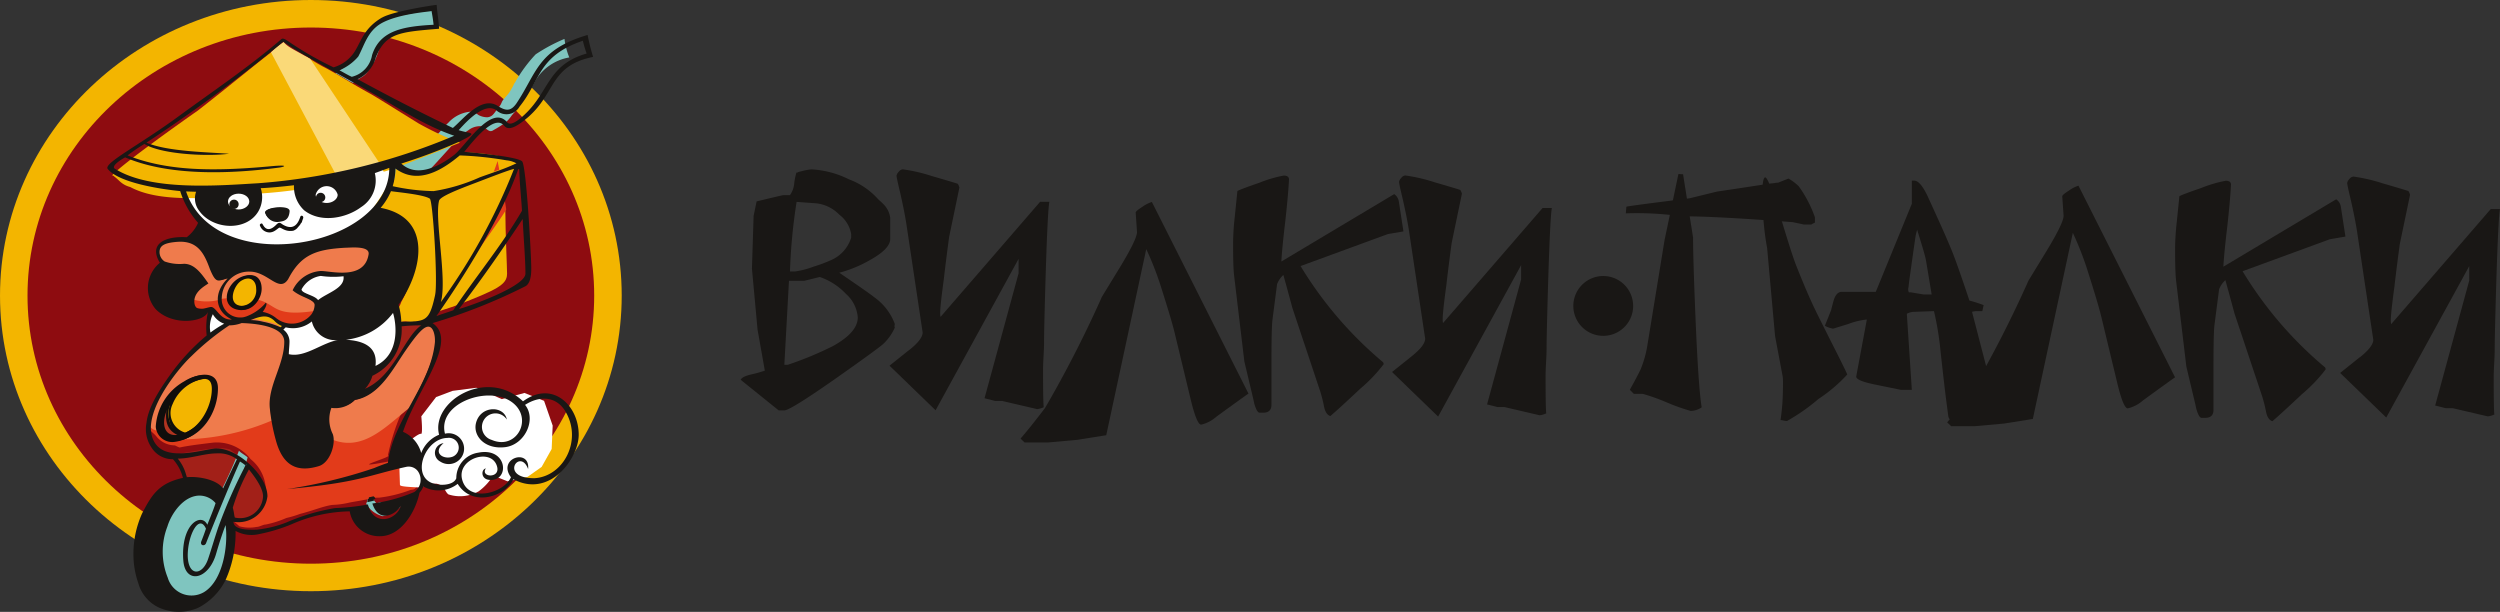 <?xml version="1.0" encoding="UTF-8"?> <svg xmlns="http://www.w3.org/2000/svg" width="250" height="61.186" viewBox="0 0 250 61.186"><rect x="0" y="0" width="250" height="61.186" fill="#333333" stroke="none"/><g id="Group_464" data-name="Group 464" transform="translate(-201 -599.999)"><path id="Path_112" data-name="Path 112" d="M445.713,614.538v0Z" transform="translate(-222.475 36.284)" fill="#d5c07f"></path><path id="Path_113" data-name="Path 113" d="M463.114,613.5l.446-.1c.045.075.168.147.214.222a3.9,3.9,0,0,1-.727.19l.067-.315Z" transform="translate(-224.996 36.438)" fill="#161615" fill-rule="evenodd"></path><path id="Path_114" data-name="Path 114" d="M450.775,551.507c17.158,0,31.085,13.243,31.085,29.56s-13.927,29.56-31.085,29.56-31.085-13.244-31.085-29.56,13.925-29.56,31.085-29.56Z" transform="translate(-218.689 48.492)" fill="#f3b500" fill-rule="evenodd"></path><path id="Path_115" data-name="Path 115" d="M451.243,554.727c15.645,0,28.334,12.005,28.334,26.809s-12.689,26.809-28.334,26.809-28.334-12.005-28.334-26.809,12.687-26.809,28.334-26.809Z" transform="translate(-219.158 48.024)" fill="#8e0c10" fill-rule="evenodd"></path><path id="Path_116" data-name="Path 116" d="M445.8,587.924c-.171,0-3.851.068-4.023.068a2.608,2.608,0,0,0,.447,1.135c.31.068,2.1.138,2.27.62.069,0,1.2.721,1.2.721a7.811,7.811,0,0,0,1.821-.275,3.908,3.908,0,0,1,1.308-.309c1.512-.24,2.131,1.067,3.472,1.067a2.131,2.131,0,0,0,1.925-1.1,1.775,1.775,0,0,0,.379-.825c-.86.068-1.927.378-2.614.378a6.24,6.24,0,0,1-2.579-1.2c-.206-.138-.515-.068-.757-.173-.068.1-.343.242-.343.31a1.368,1.368,0,0,1-1.375.688,1.1,1.1,0,0,1-.825-.173c-.378-.309-.446-.344-.446-.515a1.163,1.163,0,0,1,.137-.413Z" transform="translate(-221.903 41.644)" fill="#e23b1a"></path><path id="Path_117" data-name="Path 117" d="M463.28,601.243c-.308.241-.619.55-.926.826-1.962,1.822-3.852,2.819-5.538,2.819a5.279,5.279,0,0,1-1.513-.344,2.429,2.429,0,0,1,.034.687,2.008,2.008,0,0,1-.584,1.72c-.757.756-1.032.688-2.1.688-.929.068-2.236-.55-2.854-2.752-.138-.825-.276-1.89-.345-2.441-.514.241-1.272.482-2.028.791a15.216,15.216,0,0,1-4.78.929c-.447,0-.826.034-1.2.034a14.635,14.635,0,0,1-1.927.859,1.73,1.73,0,0,1-1.341-.687,1.988,1.988,0,0,1-.379-.689c-.171-.068-.481-.377-.619-.377,0,.068-.069.481-.069.652,0,.07.069.482.069.62.068.379.378.481.687.861a2.4,2.4,0,0,0,1.824.893c.068,0,.377.207.514.207.826-.173,1.616-.275,3.3-.482a4.234,4.234,0,0,1,3.783,1.651A4.031,4.031,0,0,1,448.8,610.6a2.424,2.424,0,0,1-1.342,2.511,5.792,5.792,0,0,1-1.856.24l-.275.344c.069.068.585.48.826.722a3.728,3.728,0,0,0,1.719.068c.308,0,.653-.241.928-.241a10.049,10.049,0,0,0,2.062-.653,10.46,10.46,0,0,0,1.378-.413c1.237-.309,2.268-.756,3.2-.894a8.576,8.576,0,0,0,1.754-.241c.723-.137,1.513-.24,2.269-.447a3.972,3.972,0,0,1,.654-.035,13.182,13.182,0,0,0,3.2-.79c.79,0,.448-.757.859-.655a2.856,2.856,0,0,0,.241-1.1c0-.171-.137-.24-.137-.377a1.122,1.122,0,0,0-.309-.758c-.172-.171-.552-.378-.758-.309l-1.134.172c-6.328,1.271-.378-.275-1.065-.412a21.337,21.337,0,0,1,2.268-6.087Z" transform="translate(-221.224 38.207)" fill="#e23b1a"></path><path id="Path_118" data-name="Path 118" d="M465.912,614.283c.139-.206.173-.79.311-.928a5.5,5.5,0,0,0-1.376.688c-.379.24-.585-.275-.723-.275-.755,0-.239.549-.963-.413l-.446.1-.173.482a2.68,2.68,0,0,0,1.652,1.238,3.6,3.6,0,0,0,1.718-.895Z" transform="translate(-224.923 36.445)" fill="#7fc5bf"></path><path id="Path_119" data-name="Path 119" d="M484.94,556.055a17.129,17.129,0,0,0-2.888,1.547,14.025,14.025,0,0,0-2.065,2.82c-.137.138-.137.309-.309.549-.378.757-.757.929-1,1.376a1.677,1.677,0,0,1-.378.619c-.449.584-.55.86-1.066.929a1.843,1.843,0,0,1-.928-.241,1.278,1.278,0,0,0-.86-.309,3.392,3.392,0,0,0-2.132,1.1c-.551.514-.895,1.031-1.271,1.341,1.237.928-3.852,2.406-5.881,3.507,1.1,1.2,3.989,1.272,5.639-.515.173-.173,1.721-1.892,1.789-1.96a6.412,6.412,0,0,1,1.719-1.616,1.883,1.883,0,0,1,1.271-.413c.551.068.757.756,1.272.379a10.646,10.646,0,0,0,1.239-.791,3.757,3.757,0,0,0,.584-.688,12.913,12.913,0,0,0,1.376-1.856c.276-.447.584-.895.962-1.583a4.916,4.916,0,0,1,3.4-2.338,7.329,7.329,0,0,1-.481-1.856Z" transform="translate(-227.485 47.831)" fill="#7fc5bf"></path><path id="Path_120" data-name="Path 120" d="M464.424,553.482a10.687,10.687,0,0,0-1.582.826,2.8,2.8,0,0,0-.792.963l-.928,1.89a10.814,10.814,0,0,1-2.2,1.823c.379.138,1.378.826,1.789.963.138-.138.826-.55,1.032-.688.55-.378.893-1.307,1.066-1.41a10.212,10.212,0,0,0,.585-1.513c.137-.379.137-.584,1.684-1.375.068,0,.172-.069.24-.069,1.272-.689,2.683-.275,3.679-.413a6.022,6.022,0,0,1-.171-1.925,13.294,13.294,0,0,0-1.444.24c-.584.207-2.03.379-2.957.688Z" transform="translate(-224.396 48.34)" fill="#7fc5bf"></path><path id="Path_121" data-name="Path 121" d="M441.136,574.331l.55,1.478c.963,2.579,5.09,4.676,8.012,4.574,4.128-.241,5.64-.515,7.393-1.342a12.253,12.253,0,0,0,2.82-2.1,10.749,10.749,0,0,0,2.3-5.365,4.291,4.291,0,0,0-2.406.448c-.241.206-8.633,2.165-11.692,1.823-1.824-.208-3.954.343-5.5.378h-1.1c-.137,0-.274.309-.379.1Z" transform="translate(-221.809 44.635)" fill="#fff"></path><path id="Path_122" data-name="Path 122" d="M457.416,559.236c-.516-.241-1.618-.928-2-1.17l7.84,11.553c.483,0,7.051-2.681,7.634-2.888a29.693,29.693,0,0,1-4.2-1.96c-2.441-1.513-4.195-2.613-4.745-2.923-1.959-1.066-3.232-1.926-4.538-2.613Z" transform="translate(-223.887 47.538)" fill="#f3b500"></path><path id="Path_123" data-name="Path 123" d="M432.807,569.923a.347.347,0,0,1,.24.137c.447.309.689.791,1.582,1.032,2.751,1.478,7.256,1.237,12.86.653a49.553,49.553,0,0,0,8.185-1.2l-6.877-13c-1.96,1.513-4.436,3.575-7.393,5.879-1.824,1.272-7.634,5.4-8.6,6.5Z" transform="translate(-220.597 47.614)" fill="#f3b500"></path><path id="Path_124" data-name="Path 124" d="M476.392,570.712a19.308,19.308,0,0,0-4.057-.413c-1.925,1.684-2.855,1.994-3.852,2.063a4.286,4.286,0,0,1-1.959-.138,1.822,1.822,0,0,1-.688-.309,2.853,2.853,0,0,1-.1.929c-.137.688-.1.344-.652,1.135.79.274,1.477.068,2.474.447a7.506,7.506,0,0,1,2.338.275c.62-.482,2.58-.62,4.54-1.754,1.307-.62,1.822-.62,3.576-1.548a10.93,10.93,0,0,0-1.617-.687Z" transform="translate(-225.292 44.94)" fill="#f3b500"></path><path id="Path_125" data-name="Path 125" d="M455.318,558.1c-1.548-.895-2.27-1.17-2.65-1.686a9.421,9.421,0,0,0-1.272,1.032l6.878,12.963,4.4-1.238L455.318,558.1Z" transform="translate(-223.301 47.778)" fill="#fad978"></path><path id="Path_126" data-name="Path 126" d="M480.307,583.972c0-.757-.173-4.127-.173-6.43-.688.654-1.719,2.407-3.1,4.3-.239.31-2.2,3.13-4.435,6.155.48-.205,2.2-.721,2.717-.927,3.885-1.513,4.985-2.03,4.985-3.1Z" transform="translate(-228.599 43.443)" fill="#f3b500"></path><path id="Path_127" data-name="Path 127" d="M479.777,576.476c-.31-2.132-.757-4.23-.86-4.849a33.344,33.344,0,0,1-1.478,3.645,62.792,62.792,0,0,1-4.711,8.734c-.757,1.135-1.789,3.094-2.58,4.023.379-.138,1.789-.756,2.407-.963.517-.859,1.857-2.991,3.611-5.364,2.028-2.888,3.232-4.539,3.61-5.226Z" transform="translate(-228.155 44.469)" fill="#e23b1a"></path><path id="Path_128" data-name="Path 128" d="M477.762,574.8c.514-1.376.653-1.995,1.031-2.854a33.773,33.773,0,0,0-4.058,1.513c-1.822,1.066-3.575.86-4.024,1.479v1.685a25.355,25.355,0,0,0,.379,3.61c0,.826.069,1.719.069,2.647a15.651,15.651,0,0,1-.277,3.886c.311-.379.9-1.307,1.342-1.822a26.93,26.93,0,0,0,3.164-5.331,32.92,32.92,0,0,0,2.374-4.814Z" transform="translate(-226.111 44.44)" fill="#f3b500"></path><path id="Path_129" data-name="Path 129" d="M469.762,580.244a8.527,8.527,0,0,1-.07-1.823,13,13,0,0,0-.274-3.026c-1.135-.309-1.788-.275-2.545-.481-1-.173-1.341-.173-2.028-.309-.068.137-1.238,1.994-1.376,2.132,1.823.825,3.2,1.444,3.575,2.131a5.144,5.144,0,0,1,.449,2.58,10.2,10.2,0,0,1-1.306,4.814,2.518,2.518,0,0,1-.449.825c.308.068.172.894.172,1.031.068.241.242.241.242.791,2.579.035,3.815-.825,3.4-3.026a18.17,18.17,0,0,0,.379-3.954,6.988,6.988,0,0,0-.173-1.685Z" transform="translate(-225.057 43.926)" fill="#f3b500"></path><path id="Path_130" data-name="Path 130" d="M451.573,590.829a2.977,2.977,0,0,0-1.444-.654c-.379,0-.791.344-1.307.585a10.084,10.084,0,0,1,1.411.241,6.52,6.52,0,0,1,1.719.619c0-.068.137-.137.206-.137l.068-.207c-.309-.068-.481-.378-.653-.447Z" transform="translate(-222.927 41.264)" fill="#f3b500"></path><path id="Path_131" data-name="Path 131" d="M447.024,584.293c-.138.069-.38.448-.551.516-.138.241-.344.343-.412.584a3.148,3.148,0,0,0-.62,1.719c6.776-.722,3.61,2.131,9.663,1.169.068-.138,0-.344,0-.413,0-.172-.344-.549-.929-.86-.481-.24-.859-.378-.859-.688a1.987,1.987,0,0,1,.584-1.135,2.41,2.41,0,0,1,1.857-.619c1.617,0,3.128.516,4.332-.688.448-.378.55-1.684.55-1.891,0-.034-2.544-.584-2.751-.584-2.613.137-4.195,1.2-4.951,2.339a5.047,5.047,0,0,0-.619,1.066,1.359,1.359,0,0,1-.825.619c-1.684-1.1-2.854-1.513-3.439-1.237a1.27,1.27,0,0,0-1.031.1Z" transform="translate(-222.435 42.78)" fill="#ef7b4c"></path><path id="Path_132" data-name="Path 132" d="M440.465,604.5c.068,0-1.444-2.476-1.306-3.336-1.033,1.2-1.307,3.989,1.306,3.336Z" transform="translate(-221.413 39.14)" fill="#b03420"></path><path id="Path_133" data-name="Path 133" d="M442.993,598.1a3.524,3.524,0,0,0-1.718.585A7.09,7.09,0,0,0,440,599.858c0,.309-.378.138-.515.618a3.16,3.16,0,0,0-.241,1.238,3.3,3.3,0,0,0,.344,1.444,2.874,2.874,0,0,0,1.308.757,4.064,4.064,0,0,0,2.3-2.029,8.13,8.13,0,0,0,.722-2.613,1.086,1.086,0,0,0-.929-1.169Z" transform="translate(-221.534 39.635)" fill="#f3b500"></path><path id="Path_134" data-name="Path 134" d="M449.354,591.457c-1.513-.378-1.96-.344-2.649-.515a9.652,9.652,0,0,1-1.272.241c-.687,0-.687.274-1.444.79-1.2,1.066-1.959,1.858-2.648,2.477-2.51,2.682-4.057,5.089-4.229,7.29a1.16,1.16,0,0,0,.894.55,4.659,4.659,0,0,1,.688-2.923,8.589,8.589,0,0,1,2.133-1.891,2.524,2.524,0,0,1,1.994-.414c.585.173.791.62.791,1.376a4.628,4.628,0,0,1-.654,2.614,5.173,5.173,0,0,1-2.3,2.1,23.355,23.355,0,0,0,8.768-1.891l-.205-1.135a11.623,11.623,0,0,1,.652-3.027,13.542,13.542,0,0,0,.757-2.268c0-.517.275-1.238.275-1.755a1.983,1.983,0,0,0-1.548-1.616Z" transform="translate(-221.224 40.78)" fill="#ef7b4c"></path><path id="Path_135" data-name="Path 135" d="M468.9,593.086a2.5,2.5,0,0,0-.136-.755c-.173-.517-.413-1.066-.722-1.066-.448.068-1.031.825-2.1,2.441-.172.206-.825,1.444-2.063,3.2a4.924,4.924,0,0,1-3.128,2.372,2.212,2.212,0,0,1-1.513.653c-.206,0-1-.1-1.17-.1a13.646,13.646,0,0,0,.172,3.028c.068.138,0,.1,0,.274,3.336,1.547,5.743-1.375,8.184-3.233.173-.069.034-.343.137-.481,1.583-2.887,2.338-5.089,2.338-6.327Z" transform="translate(-224.264 40.714)" fill="#ef7b4c"></path><path id="Path_136" data-name="Path 136" d="M447.764,608.85a23.49,23.49,0,0,0-2.1-1.754c-1-.309-2.406-.035-5.536.516,0,.138.79,1.272.79,1.41-.308.344,4.643,5.157,5.125,5.157a2.722,2.722,0,0,0,3.094-2.442,7.064,7.064,0,0,0-1.375-2.887Z" transform="translate(-221.663 37.85)" fill="#a22018"></path><path id="Path_137" data-name="Path 137" d="M447.026,608.489c-.137-.172-.79-.514-.858-.686a40.9,40.9,0,0,1-1.755,3.954c-5.26-2.511-9.283,6.876-5.5,9.661,4.437,3.336,6.053-2.406,6.5-3.988.206-.79-.584-3.4-.343-3.989a21.805,21.805,0,0,0,1.959-4.952Z" transform="translate(-221.269 37.253)" fill="#7fc5bf"></path><path id="Path_138" data-name="Path 138" d="M446.66,586.966c-.069,0-.171.619-.171.619,0,.1.171.86.55.928a4.307,4.307,0,0,0,.928.034,1.775,1.775,0,0,0,1.168-.893,2.535,2.535,0,0,0,.275-.963,1.135,1.135,0,0,0-1.753-.929c-.755.447-.893.688-1,1.2Z" transform="translate(-222.588 42.084)" fill="#f3b500"></path><path id="Path_139" data-name="Path 139" d="M439.052,600.924c-.241,1.342-.138,2.407,1.1,2.958-1.89.481-2.029-1.478-1.1-2.958Zm3.714-2.682c.55,0,.757.379.757,1,0,1.754-1.17,3.92-2.888,4.47-1.308-.242-1.686-1.686-1.308-2.889a4.359,4.359,0,0,1,3.44-2.579Zm-1.995.242a5.566,5.566,0,0,0-2.854,4.538,1.654,1.654,0,0,0,1.926,1.513c2.475-.344,4.057-2.853,4.057-5.295,0-1.891-2.029-1.479-3.129-.756Z" transform="translate(-221.341 39.647)" fill="#100e0c"></path><path id="Path_140" data-name="Path 140" d="M447.252,615.826l.138-.137-.138.137Z" transform="translate(-222.698 36.106)" fill="#d8c283"></path><path id="Path_141" data-name="Path 141" d="M454.241,598.144a2.088,2.088,0,0,1,2.168,2.03,2.109,2.109,0,0,1-2.168,2.028,2.139,2.139,0,0,1-2.2-2.028,2.117,2.117,0,0,1,2.2-2.03Z" transform="translate(-223.395 39.688)" fill="#fff" fill-rule="evenodd"></path><path id="Path_142" data-name="Path 142" d="M447.517,585.943c.894-.515,1.649-.1,1.649.825a1.559,1.559,0,0,1-1.89,1.685c-1.2-.274-.517-2.1.241-2.51Zm.034,2.957c1.1.1,1.995-1.1,1.995-2.132,0-.928-.55-1.444-1.307-1.34-2.028.308-2.957,3.266-.687,3.472Z" transform="translate(-222.549 42.105)" fill="#100e0c"></path><path id="Path_143" data-name="Path 143" d="M442.772,585.229c-.138.379-.549.413-.791.723-.17.309-.344.825-.481,1.066a5.006,5.006,0,0,0,2.751.1l.379-1.375c.172-.069.481-.62.79-1-.309.1-.687.378-.928.378-.447,0-.551-.55-.86-1.307a3.469,3.469,0,0,0-.895-1.443A2.486,2.486,0,0,0,440.3,581c-1.2,0-2.1.344-2.1,1.031a2.46,2.46,0,0,0,.516,1.376,2.736,2.736,0,0,0,1.272.274c.964,0,.895.034,2.785,1.548Z" transform="translate(-221.382 42.879)" fill="#ef7b4c"></path><path id="Path_144" data-name="Path 144" d="M468.9,607.164l.137-.825.86-1.377s.964-.791,1.17-.721c.205.1.034-1.755.034-1.755l1.478-1.924,1.65-.62,2.373-.309,2.544,1.135,2.27-.618,1.959.79.861,2.476-.1,2.339-1,1.788-1.409,1-2,.448-1.444-.584a5.476,5.476,0,0,1-1.444,1.581,3.776,3.776,0,0,1-3.025.31c-.378-.276-.344-.86-1.169-1.067a2.71,2.71,0,0,0-1.582.378c-1.72-.068-2.1-.137-2.1-.273l-.068-2.167Z" transform="translate(-227.969 39.142)" fill="#fff" fill-rule="evenodd"></path><path id="Path_145" data-name="Path 145" d="M444.916,590.388a1.482,1.482,0,0,1-.446-.654l-.448,1.239a2.37,2.37,0,0,0,0,1.065c0,.069.448.138.448.208.446-.379,1-.86,1.444-1.17a3.259,3.259,0,0,1-1-.688Z" transform="translate(-222.22 41.317)" fill="#fff"></path><path id="Path_146" data-name="Path 146" d="M455.619,585.588a11.131,11.131,0,0,0-.962,1.272c0,.1.687.309,1.2.619a1.554,1.554,0,0,1,.756.756c.308-.207.859-.62,1.752-1.272a2.418,2.418,0,0,0,1.067-1.616c-.138,0-.275-.138-.446-.138-1.032-.069-1.893-.1-2.133-.1a1.412,1.412,0,0,0-1.238.481Z" transform="translate(-223.776 42.171)" fill="#fff"></path><path id="Path_147" data-name="Path 147" d="M458.805,592.832c-.756-.585-1.375-.446-1.924-.757-.516-.241-.757-.619-.757-.824,0-.1-.549-.344-.48-.551a2.7,2.7,0,0,1-2.614.654l-.344.413a1.5,1.5,0,0,1,.482,1.271c0,.447-.069.964-.069,1.342l.069.068a1.519,1.519,0,0,0,.549.068,5.718,5.718,0,0,0,2.786-.24c.928-.481,2.2-.721,2.3-1.444Z" transform="translate(-223.489 41.098)" fill="#fff"></path><path id="Path_148" data-name="Path 148" d="M465.074,590.479a2.515,2.515,0,0,0-.138-1.065l-.481.206c-1.272,1.685-3.37,1.96-4.609,3.026.55,1.2,1.927.757,2.408,1.135.378.378.309.826.309,1.307,0,.137.24.48.137.549l1.031-.309a5.211,5.211,0,0,0,1.547-2.373,3.933,3.933,0,0,0-.205-2.476Z" transform="translate(-224.53 41.275)" fill="#fff"></path><path id="Path_149" data-name="Path 149" d="M467.832,591.261c-.172,0-.549.172-.549,0-.379.172-.9-.171-1.342.069a9.216,9.216,0,0,1-.722,2.991,3,3,0,0,1-2.167,2.03,12.127,12.127,0,0,0-.481,1.375,7.353,7.353,0,0,1-.549.756,11,11,0,0,0,2.235-1.617,24.987,24.987,0,0,0,2.028-3.025,9.031,9.031,0,0,1,2.028-2.476,3.675,3.675,0,0,1-.48-.1Z" transform="translate(-224.847 40.895)" fill="#a22018"></path><path id="Path_150" data-name="Path 150" d="M439.843,607.566c.137,2.489,2.544,2.063,3.3-.655.275-.949.584-1.9.928-2.815.275,1.9-.206,5.534-2.167,6.713a2.474,2.474,0,0,1-3.61-1.442,6.981,6.981,0,0,1-.033-5.14c.412-1.343,1.616-3.012,3.128-3.077a2.116,2.116,0,0,1,1.684.752c-.205.655-.514,1.376-.825,2.162-.584-1.245-2.646-.1-2.407,3.5Zm5.674-9.823h0a3.3,3.3,0,0,1,.549.392,50.711,50.711,0,0,0-2.751,6.254c-.412,1.245-.653,2.1-.962,3.014-.55,1.766-2.03,1.9-2.064-.263,0-2.03,1.135-4.224,1.823-2.685-.138.426-.309.883-.481,1.311-.1.392.343.457.481.164,1.067-2.719,2.648-6.517,3.4-8.186Zm.893.787c.207.294,1.411,1.7,1.411,2.684A2.292,2.292,0,0,1,445,603.343c-.068-.164-.068-.492-.205-.983a19.758,19.758,0,0,1,1.615-3.83Zm-3.163-1.605h0a3.05,3.05,0,0,1,1.96.59c-.378.785-.894,1.866-1.376,2.914-.86-1.113-3.094-1.212-3.645-1.113a4.3,4.3,0,0,0-.894-1.866c1.306,0,2.647-.525,3.954-.525Zm20.39-12.8c-1.719,1.179-2.682,5.075-5.637,6.351a3.014,3.014,0,0,0,.755-1.309,5.093,5.093,0,0,0,2.924-4.944,19.231,19.231,0,0,1,1.959-.1Zm-4.573,4.059c.242-1.931-1.2-2.521-2.958-2.619a6.876,6.876,0,0,0,4.712-2.684c.343,1.113.72,4.125-1.754,5.3Zm-3.575-2.619c-1.686.2-3.44,1.834-5.09,1.441,0-.361.068-.852.068-1.31a1.506,1.506,0,0,0-.618-1.146l.239-.229a2.967,2.967,0,0,0,2.613-.589,2.4,2.4,0,0,0,2.787,1.833Zm-3.817-5.041a2.6,2.6,0,0,1,1.925-1.343,8.681,8.681,0,0,0,2.27.033c.171,1.211-1.685,1.67-2.545,2.391-.308-.492-1.65-.656-1.65-1.081ZM442.8,583.01h0a2.126,2.126,0,0,0,1.135.95,12.08,12.08,0,0,0-1.375.883,2.916,2.916,0,0,1,.24-1.833Zm6.121.622a2.054,2.054,0,0,0,.79.557l-.138.13a7.714,7.714,0,0,0-1.754-.556,5.309,5.309,0,0,0-1.238-.165c1.135-.457,1.685-.523,2.339.033Zm-6.568-3.7c-.688-.982-1.376-1.963-2.442-1.963a4.56,4.56,0,0,1-1.925-.23,1.11,1.11,0,0,1-.515-.949c0-.655.515-.917,1.753-1.015,2.065-.164,2.717,1.179,3.268,2.684.654,1.6.825,1.179,1.788.983-1.409,1.375-1.341,3.241.414,4.092-1.239.1-1.548-1.342-2.132-1.243s-1.583.589-1.616-.557c0-.983,1.03-1.539,1.409-1.8Zm4.057-1.178c1.892-.066,2.993,2.193,3.922.752,1.272-2.456,2.785-2.979,5.707-3.143.482,0,2.477-.229,2.338.655-.411,2.619-3.747,1.669-4.779,1.669a3.354,3.354,0,0,0-2.82,1.932c.86.753,2.2.884,2.2,1.473a1.744,1.744,0,0,1-.308.916,2.514,2.514,0,0,1-3.577.36,2.936,2.936,0,0,0-1.307-.589c.206-.262.515-.819.309-.916a4.661,4.661,0,0,1-1.961,1.374,1.842,1.842,0,0,1-2.44-1.9,2.7,2.7,0,0,1,2.715-2.586Zm4.505-8.643a3.214,3.214,0,0,0,1.032,2.52c1.684,1.31,4.229.754,5.673-.327A3.152,3.152,0,0,0,459,568.9l1.445-.524c0,8.087-17.366,11.1-20.322,2.357.068,0,.927.033,1,.033a2.018,2.018,0,0,0,.31,1.9c1.342,1.9,4.71,2.1,5.914.066a2.854,2.854,0,0,0,.241-2.325c.86-.033,2.235-.164,3.335-.294Zm14.1,15.616c-.379,4.388-4.195,7.793-4.71,12.148-.483.163-1,.36-1.378.522a50.11,50.11,0,0,1-8.7,2.1c7.256-.654,8.047-1.374,11.933-2.226a1.143,1.143,0,0,1,1.135.426,1.5,1.5,0,0,1-.344,2.094,16.145,16.145,0,0,1-4.2,1.146c.654,2.029,2.339,1.113,2.855.229-.379,1.375-2.683,2.193-3.3-.132a21.572,21.572,0,0,1-3.268.361,20.843,20.843,0,0,0-4.883,1.44,11.4,11.4,0,0,1-2.957.72c-1.135.033-2.3-.032-2.338-.785a2.93,2.93,0,0,0,3.4-2.554c0-2.1-3.06-4.911-5.261-4.78-1.513.2-4.608,1.178-5.847-.36-2.028-2.521,2.1-7.565,3.508-8.874a25.735,25.735,0,0,1,3.782-3.077,3.463,3.463,0,0,0,1.238-.229c1.1.033,4.263.229,4.263,1.865,0,2.325-1.684,4.454-1.443,6.68a18.952,18.952,0,0,0,.584,3.11c.688,2.62,2.13,3.307,4.3,2.653,1.134-.327,1.754-2.259,1.409-3.208a3.293,3.293,0,0,1-.138-2.619,2.718,2.718,0,0,0,2.339-.787c2.511-.425,3.817-3.143,5.124-5.009,1.066-1.539,1.718-2.292,2.2-2.325.585-.033.723,1.048.689,1.473Zm0-4.583c-.584,2.653-.964,2.587-3.369,2.62a7.138,7.138,0,0,0-.276-1.7c2.338-3.242,3.541-8.677-1.789-9.691a6.364,6.364,0,0,0,1.033-1.669c.549.1,3.265.327,3.885.753.309.2.825,8.512.516,9.691Zm8.768-7.661c.068,1.572.276,4.06.276,5.468,0,1.277-5.537,3.241-6.638,3.536,2.2-2.881,4.368-5.992,6.362-9Zm-.86-5.009A60.067,60.067,0,0,1,465.6,581.8c.653-2.259-.653-8.349-.174-10.15.139-.425,1.893-1.113,3.715-1.8,1.617-.622,3.233-1.244,3.781-1.374Zm.379.13c.035-.1.1-.164.138-.065.035,1.309.172,2.488.275,4.125-1.995,3.438-4.643,6.613-6.877,9.953-.619.229-1.306.426-1.686.589,2.752-3.929,6.465-9.822,8.151-14.6Zm-5.812-1.473a34.454,34.454,0,0,1,4.677.491,2.708,2.708,0,0,1,1,.294c-1.169.557-2.235.885-3.681,1.409a17.925,17.925,0,0,1-4.608,1.375,20.522,20.522,0,0,1-4.091-.492,6.713,6.713,0,0,0,.274-1.768c2.236,1.67,4.677.164,6.43-1.309Zm-34.524,1.309h0c-.309-.262.62-.884,1.066-1.113,4.469,1.932,10.763,1.637,15.44,1.015.48-.066,1.1-.328-1.17-.1-5.5.491-10.075.458-14.03-1.113a18.1,18.1,0,0,1,1.684-1.146c1.618,1.016,6.156,1.277,8.461.982-2.2-.164-6.224-.229-8.253-1.113a156.131,156.131,0,0,0,13.513-9.953c.138-.131.174-.131.275-.066,1.754,1.244,5.331,3.077,8.974,5.173,2.649,1.506,5.055,3.143,8.014,4.158a62.324,62.324,0,0,1-19.6,4.748c-3.919.229-10.8.818-14.373-1.474ZM459.684,553.9c1.787-.981,4.986-1.146,4.986-1.211.1.557.138.786.206,1.375-2.957.164-5.363.524-6.155,3.045a2.7,2.7,0,0,1-2.028,2.161c-.379-.164-.861-.459-1.238-.655a5.011,5.011,0,0,0,1.89-1.375c.62-1.146.93-2.553,2.339-3.34Zm10.729,45.673c2.132.23,1.891-3.306-1.066-2.717a2.566,2.566,0,0,0-2.2,2.553c-.276.786-1.926.819-2.682.361-1.72-1.016-.309-4.356,1.788-4.388a.981.981,0,0,1,.55,1.867c-.894.36-2.1-.36-.928-1.343a.976.976,0,0,0-.343,1.834,1.542,1.542,0,1,0,.481-2.782c-.756-2.98,4.057-4.748,6.464-3.307,2.546,1.539.792,5.042-1.787,3.929a1.353,1.353,0,1,1,1.513-2.03c-.274-1.442-2.682-1.442-3.1.393-.274,1.277.93,2.619,2.958,2.357,1.96-.262,3.128-2.783,1.96-4.224,1.375-.884,2.993-.916,3.954.524,1.857,2.88-.034,6.613-2.991,6.809-3.645.033-1.478-3.11-.655-.916.208-2.128-3.128-1.081-1.718.818-.686,1.6-4.263,2.586-4.882.229-.55-2.128,3.026-3.241,3.507-1.244.274,1.178-1.719,1.015-1.135.132-.481.1-.515,1.046.309,1.145Zm3.61-36.57c-.79.753-1.478,1.179-1.787.818-1.617-1.9-4.2,2.456-5.366,3.307-1.375,1.047-3.645,2.292-5.225.818a55.686,55.686,0,0,0,5.879-2.226c1.959-.983,1.031-.721-.138-1.114.792-.884,2.58-2.816,3.75-2a1.5,1.5,0,0,0,2.338-.36c2.1-2.587,1.787-5.041,6.327-6.581a12.108,12.108,0,0,0,.378,1.277c-3.886,1.114-3.748,3.8-6.155,6.058Zm-14.305-9.659c-1.787,1.047-2.063,2.325-2.716,3.372a3.717,3.717,0,0,1-2.132,1.605,32.826,32.826,0,0,1-4.263-2.423c-.655-.458-.826-.556-1.032-.328-3.2,2.751-6.912,5.239-10.214,7.661-3.92,2.881-7.46,4.65-7.084,5.239,1.135,1.44,5.537,2.062,7.258,2.226a8.711,8.711,0,0,0,1.788,3.176,3.624,3.624,0,0,1-1.135,1.441c-2.03-.132-3.886.589-2.682,2.553a3.258,3.258,0,0,0-.413,4.649c1.754,1.768,4.951,1.245,5.226.229a7.318,7.318,0,0,0-.137,2.391,21.049,21.049,0,0,0-3.575,3.831c-1.378,1.9-2.3,3.536-2.442,4.911a3.286,3.286,0,0,0,.515,2.488,2.478,2.478,0,0,0,2.132,1.146,4.479,4.479,0,0,1,1,1.866c-2.407.524-3.13,1.7-4.092,3.569a9.853,9.853,0,0,0-.86,4.191,8.735,8.735,0,0,0,.481,2.749,3.825,3.825,0,0,0,2.132,2.489,4.915,4.915,0,0,0,3.851,0,6.29,6.29,0,0,0,2.717-2.717,11.368,11.368,0,0,0,1.031-4.977,3.312,3.312,0,0,0,2.132.361A17.154,17.154,0,0,0,450.71,604a14.941,14.941,0,0,1,5.777-1.276,2.993,2.993,0,0,0,3.027,2.488c2.063,0,3.542-2.358,3.954-4.354a1.79,1.79,0,0,0,.378-.623,3.114,3.114,0,0,0,3.439-.262c1.409,2.325,4.711,1.342,5.569-.459,3.646,1.932,6.533-2.1,6.533-4.452,0-2.914-2.613-5.5-5.57-3.34-3.611-3.438-9.25.032-8.391,3.34a3.2,3.2,0,0,0-1.788,1.833,3.244,3.244,0,0,0-1.821-2.128c1.409-4.29,5.6-9.037,2.957-10.87a55.81,55.81,0,0,0,9.318-3.7c.414-.262.551-.949.551-1.736,0-1.342-.482-10.018-.895-10.706-.274-.491-5.226-.95-5.81-.982.824-.982,2.992-3.831,3.989-2.619.48.623,1.443-.032,2.4-.851,2.787-2.423,2.167-5.141,6.5-6.024a20.771,20.771,0,0,1-.55-2.194c-5.02,1.474-5.09,3.831-7.117,6.844-.551.786-1.033.786-1.858.262-1.65-1.081-3.508,1.375-4.5,2.193-3.232-1.539-6.4-3.176-9.526-4.878a3.306,3.306,0,0,0,1.824-2.194c1-2.456,2.44-2.521,6.325-2.849-.032-.72-.205-1.736-.24-2.39-.343.033-4.3.622-5.467,1.277Z" transform="translate(-220.516 48.41)" fill="#191715"></path><path id="Path_151" data-name="Path 151" d="M448.277,608.727l-.139.068h.139v-.068Z" transform="translate(-222.827 37.844)" fill="#0087b4"></path><path id="Path_152" data-name="Path 152" d="M445.2,614.441v0Z" transform="translate(-222.4 36.287)" fill="#d8c283"></path><path id="Path_153" data-name="Path 153" d="M450.711,577.576a1.13,1.13,0,0,0,1.135.756c.481-.069.963-.137,1.032-1,.033-.481-2.339-.275-2.167.241Z" transform="translate(-223.2 43.717)" fill="#191715" fill-rule="evenodd"></path><path id="Path_154" data-name="Path 154" d="M462.733,613.457l.446-.1c.035.068.173.138.208.241a5.718,5.718,0,0,1-.722.172l.068-.31Z" transform="translate(-224.94 36.445)" fill="#191715" fill-rule="evenodd"></path><path id="Path_155" data-name="Path 155" d="M439.334,600.846c-.207,1.307-.1,2.372,1.1,2.924-1.891.48-1.994-1.478-1.1-2.924Zm3.714-2.682c.516,0,.756.38.756,1a4.886,4.886,0,0,1-2.888,4.437,2.035,2.035,0,0,1-1.272-2.855,4.188,4.188,0,0,1,3.4-2.58Zm-2,.243a5.462,5.462,0,0,0-2.853,4.5,1.653,1.653,0,0,0,1.925,1.512c2.476-.343,4.057-2.853,4.057-5.26,0-1.856-2.064-1.478-3.129-.755Z" transform="translate(-221.382 39.661)" fill="#100e0c"></path><path id="Path_156" data-name="Path 156" d="M447.495,615.625l.137-.138-.137.138Z" transform="translate(-222.734 36.135)" fill="#d8c283"></path><path id="Path_157" data-name="Path 157" d="M447.757,585.943c.894-.515,1.617-.1,1.617.825a1.536,1.536,0,0,1-1.858,1.685c-1.2-.309-.516-2.1.241-2.51Zm.034,2.923c1.066.1,1.959-1.066,1.959-2.1,0-.928-.514-1.444-1.272-1.34-2.029.308-2.957,3.266-.687,3.438Z" transform="translate(-222.584 42.106)" fill="#100e0c"></path><path id="Path_158" data-name="Path 158" d="M454.166,578.1c-.1.206-.414,1.649-1.789.824-.241-.172-.344-.275-.62,0-.963,1-1.307.068-1.409-.068-.07-.1-.309.034-.241.172a1.033,1.033,0,0,0,.894.687c.549.034.894-.446,1.066-.48.205,0,.585.446,1.374.308a1.056,1.056,0,0,0,.378-.24c.138-.172.346-.379.346-.447.033-.035.137-.173.137-.173.034-.172.138-.378.138-.447,0-.205-.206-.24-.274-.137Z" transform="translate(-223.112 43.527)" fill="#100e0c"></path><path id="Path_159" data-name="Path 159" d="M448.518,608.566l-.137.069h.137v-.069Z" transform="translate(-222.863 37.874)" fill="#0087b4"></path><path id="Path_160" data-name="Path 160" d="M445.441,614.24v0Z" transform="translate(-222.435 36.316)" fill="#d8c283"></path><path id="Path_161" data-name="Path 161" d="M450.913,577.62a1.084,1.084,0,0,0,1.134.756c.481-.068.964-.1,1.032-.963.034-.481-2.339-.309-2.166.207Z" transform="translate(-223.23 43.705)" fill="#191715" fill-rule="evenodd"></path><path id="Path_162" data-name="Path 162" d="M450.913,577.62a1.084,1.084,0,0,0,1.134.756c.481-.068.964-.1,1.032-.963.034-.481-2.339-.309-2.166.207Z" transform="translate(-223.23 43.705)" fill="none" stroke="#191715" stroke-miterlimit="22.926" stroke-width="0.227"></path><path id="Path_163" data-name="Path 163" d="M462.853,613.257l.447-.1c.1.034.173.171.207.24a2.751,2.751,0,0,1-.723.173l.069-.311Z" transform="translate(-224.958 36.474)" fill="#191715" fill-rule="evenodd"></path><path id="Path_164" data-name="Path 164" d="M447.433,576.911c.585,0,1.066-.378,1.066-.791,0-.446-.481-.791-1.066-.791s-1.066.344-1.066.791c0,.414.481.791,1.066.791Z" transform="translate(-222.57 44.036)" fill="#fff" fill-rule="evenodd"></path><path id="Path_165" data-name="Path 165" d="M457.729,576.089c.585,0,1.1-.379,1.1-.826a1.135,1.135,0,0,0-2.2,0c0,.447.516.826,1.1.826Z" transform="translate(-224.062 44.207)" fill="#fff" fill-rule="evenodd"></path><path id="Path_166" data-name="Path 166" d="M447.009,576.982a.463.463,0,0,0,.448-.481.456.456,0,0,0-.448-.448.463.463,0,0,0-.481.448.47.47,0,0,0,.481.481Z" transform="translate(-222.593 43.911)" fill="#191715" fill-rule="evenodd"></path><path id="Path_167" data-name="Path 167" d="M457.116,576.137a.464.464,0,0,0,.482-.447.47.47,0,0,0-.482-.482.463.463,0,0,0-.447.482.455.455,0,0,0,.447.447Z" transform="translate(-224.068 44.069)" fill="#191715" fill-rule="evenodd"></path><path id="Path_168" data-name="Path 168" d="M522.021,579.772v-.338a3.06,3.06,0,0,0-1.191-1.949,3.758,3.758,0,0,0-2.283-1.131l-1.983-.145a55.406,55.406,0,0,0-.662,6.958h.5a8.6,8.6,0,0,0,1.886-.493,13.816,13.816,0,0,0,1.918-.735,3.6,3.6,0,0,0,1.819-2.166Zm.661,7.993a3.49,3.49,0,0,0-1.174-2.347,6.462,6.462,0,0,0-2.63-1.7l-1.554.385H515.8l-.463,8.4h.331a34.294,34.294,0,0,0,4.533-1.878q2.48-1.373,2.481-2.864Zm3.705.665a.824.824,0,0,0-.033.217.2.2,0,0,0,.033.12,4.952,4.952,0,0,1-1.151,1.639q-.527.482-4.6,3.351-4.7,3.3-5.295,3.3h-.572L510.973,594q.131-.314,1.024-.53a12.847,12.847,0,0,0,1.39-.386l-.728-4.1-.562-6.1.168-5.279.3-1.446q2.593-.626,2.694-.626h.64a2.387,2.387,0,0,0,.428-1.18,5.836,5.836,0,0,1,.23-1.108c-.023.032.043.049.2.049-.241,0-.12-.057.362-.168a5.648,5.648,0,0,1,.919-.17,9.525,9.525,0,0,1,3.764,1,7.314,7.314,0,0,1,2.94,2.012c.131.111.3.264.493.457a2.361,2.361,0,0,1,.69,1.373v2.121q0,.99-2.051,2.121a12.438,12.438,0,0,1-3.044,1.253q3.011,2.048,3.507,2.458a5.693,5.693,0,0,1,2.051,2.676Z" transform="translate(-235.903 43.979)" fill="#191715" fill-rule="evenodd"></path><path id="Path_169" data-name="Path 169" d="M531.319,591.009q1.321-1.06,1.323-1.735l-1.62-10.8q-.2-1.3-.629-3.181-.331-1.374-.365-1.687a.729.729,0,0,1,.215-.4.586.586,0,0,1,.414-.254,16.759,16.759,0,0,1,2.911.675q1.919.555,2.581.77a1.081,1.081,0,0,1,.166.385l-1.026,4.936q-.331,2.455-.529,4.213-.363,2.649-.365,3.37a1.732,1.732,0,0,0,.034.41l9.957-11.509h.926q-.164.795-.364,7.127-.165,5.464-.166,6.934,0,.456-.05,1.36t-.05,1.36q0,3.37.068,3.757a2.041,2.041,0,0,1-.662.191l-3.507-.818h-.695l-1.058-.266,3.407-12.5v-1.443l-8.3,15.142-4.608-4.458,1.986-1.59Z" transform="translate(-239.376 43.979)" fill="#191715" fill-rule="evenodd"></path><path id="Path_170" data-name="Path 170" d="M545.665,600.747q.928-1.06,2.449-3.058a115.766,115.766,0,0,0,5.69-11.122l1.853-3.034q1.688-2.792,1.655-3.466l-.132-1.927c0-.1.226-.287.677-.577a3.425,3.425,0,0,1,.943-.482l9.66,19.164q-.463.313-3.209,2.311a3.475,3.475,0,0,1-1.521.794q-.431,0-1.026-2.431l-1.589-6.6q-.3-1.277-1.289-4.382a31.457,31.457,0,0,0-1.588-4.141l-4,18.61-2.845.457-2.944.266h-2.383l-.4-.386Z" transform="translate(-242.613 43.113)" fill="#191715" fill-rule="evenodd"></path><path id="Path_171" data-name="Path 171" d="M588.744,579.324l-1.554.265-8.734,3.2a38.555,38.555,0,0,0,8.237,9.606.31.31,0,0,1,.066.217,15.432,15.432,0,0,1-2.349,2.455q-2.151,2.023-2.977,2.721-.463-.145-.628-.94a14.423,14.423,0,0,0-.364-1.468l-2.812-8.426q-.232-.891-.892-3.275a2.422,2.422,0,0,0-.629.915l-.463,3.563q-.1.772-.1,4.238v4.262c0,.529-.276.795-.826.795h-.365c-.176,0-.352-.306-.529-.915-.044-.226-.132-.611-.265-1.156l-.727-3.057-1.025-8.594q-.1-.844-.1-3.2a25.574,25.574,0,0,1,.166-2.648l.265-2.6q.428-.217,2.183-.819a12.745,12.745,0,0,1,2.447-.723c.353,0,.529.13.529.386q-.066,1.422-.363,4.116-.331,2.793-.4,4.093l11.283-6.741a1.1,1.1,0,0,1,.462.722l.463,3.01Z" transform="translate(-247.399 43.816)" fill="#191715" fill-rule="evenodd"></path><path id="Path_172" data-name="Path 172" d="M593.256,591.789q1.322-1.059,1.323-1.735l-1.62-10.8q-.2-1.3-.629-3.181-.332-1.374-.365-1.687a.731.731,0,0,1,.215-.4.584.584,0,0,1,.413-.254,16.744,16.744,0,0,1,2.912.675q1.918.554,2.581.77a1.079,1.079,0,0,1,.166.385l-1.026,4.935q-.331,2.456-.529,4.214-.363,2.65-.365,3.37a1.776,1.776,0,0,0,.033.409l9.958-11.508h.926q-.164.795-.363,7.127-.165,5.465-.166,6.934,0,.456-.05,1.36c-.032.6-.049,1.055-.049,1.361q0,3.37.067,3.756a2.043,2.043,0,0,1-.662.192l-3.506-.818h-.695l-1.058-.266,3.407-12.5V582.7l-8.3,15.143-4.608-4.458,1.986-1.591Z" transform="translate(-251.062 43.814)" fill="#191715" fill-rule="evenodd"></path><path id="Path_173" data-name="Path 173" d="M638.69,602.386l-.016,0c0,.056.005.056.016,0Z" transform="translate(-259.431 39.025)" fill="#191715" fill-rule="evenodd"></path><path id="Path_174" data-name="Path 174" d="M625.065,573.528l-1.384,6.6-1.753,10.738a10.915,10.915,0,0,1-.629,2.166q-.3.65-1.092,2.071l.4.409h.894a20.053,20.053,0,0,1,2.4.855,19.858,19.858,0,0,0,2.4.854,2.036,2.036,0,0,0,1.091-.36q-.331-1.975-.628-9.2-.233-5.684-.232-7.776l-1-6.332-.458-.025Z" transform="translate(-256.224 43.873)" fill="#191715" fill-rule="evenodd"></path><path id="Path_175" data-name="Path 175" d="M643.825,591.175q-1.784-3.539-1.984-3.973-.762-1.565-1.854-4.31c-.926-2.311-2.647-9.04-3.152-8.907s-.256,4.693.208,7.054l.794,8.811.761,4.044a3.963,3.963,0,0,1,.033.626q0,1.107-.066,2.118c-.044.514-.089.938-.133,1.277-.022.171-.039.283-.049.338a1.722,1.722,0,0,1,.3.046,1.689,1.689,0,0,0,.347.048,19.5,19.5,0,0,0,3.142-2.2,15.476,15.476,0,0,0,2.88-2.444q0-.1-1.225-2.528Z" transform="translate(-259.331 43.753)" fill="#191715" fill-rule="evenodd"></path><path id="Path_176" data-name="Path 176" d="M637.5,574.3a4.794,4.794,0,0,0-1.026-.771l-1.026.409a2.208,2.208,0,0,0-.347.037,2.231,2.231,0,0,1-.348.036q-3.606.554-5.425.819l-2.746.674s-6.3.779-6.319.843l-.055.661a31.573,31.573,0,0,1,5.819.335,1.3,1.3,0,0,1,.289-.032q2.945,0,10.588.578l1.124.24h.728a2.153,2.153,0,0,1,.363-.192v-.53A11.946,11.946,0,0,0,637.5,574.3Z" transform="translate(-256.627 44.326)" fill="#191715" fill-rule="evenodd"></path><path id="Path_177" data-name="Path 177" d="M655.325,585.767l-.562-3.369q-.066-.482-.894-3.105l-.133.529q-.033.12-.628,4.381c-.021.161-.056.442-.1.843a.706.706,0,0,0,.034.506h.2l1.291.216Zm5.954,9.133q-.332.337-2.713,3.316a1.008,1.008,0,0,1-.794.24q-.727,0-.794-.579l-.2-1.543q-.165-1.255-.562-4.85a29.886,29.886,0,0,0-.661-4.053l-1.985.072a1.542,1.542,0,0,0-.729.193l.5,7.608h-1.092l-2.712-.555q-1.819-.386-1.754-.795l1.06-5.682a7.085,7.085,0,0,0-1.82.434l-1.554.481a2.686,2.686,0,0,1-.826-.289l.628-1.565q.1-.433.265-1.011.264-.818.794-.819h3.407l3.606-8.812V574.38h.232q.595,0,1.323,1.512.265.576.961,2.11.76,1.656,1.422,3.239.495,1.175,1.819,5.133a14.618,14.618,0,0,1,1.423.456l-.132.6h-.529a1.91,1.91,0,0,0-.5.072l1.919,7.4Z" transform="translate(-261.158 43.68)" fill="#191715" fill-rule="evenodd"></path><path id="Path_178" data-name="Path 178" d="M662.135,598.686q.927-1.06,2.448-3.057a115.636,115.636,0,0,0,5.69-11.123l1.852-3.034q1.688-2.792,1.654-3.466l-.132-1.927q0-.144.677-.577a3.419,3.419,0,0,1,.943-.482l9.66,19.164q-.461.311-3.209,2.312a3.481,3.481,0,0,1-1.521.794q-.431,0-1.025-2.431l-1.589-6.6q-.3-1.277-1.289-4.381a31.5,31.5,0,0,0-1.589-4.141l-4,18.609-2.845.458-2.943.265h-2.383l-.4-.385Z" transform="translate(-266.421 43.547)" fill="#191715" fill-rule="evenodd"></path><path id="Path_179" data-name="Path 179" d="M705.847,579.979l-1.555.265-8.733,3.2a38.54,38.54,0,0,0,8.237,9.606.31.31,0,0,1,.066.217,15.437,15.437,0,0,1-2.349,2.456q-2.151,2.021-2.977,2.72c-.308-.1-.519-.409-.628-.94a14.536,14.536,0,0,0-.364-1.468l-2.812-8.425q-.232-.891-.892-3.276a2.452,2.452,0,0,0-.629.915l-.463,3.563q-.1.772-.1,4.238v4.262q0,.793-.826.795h-.365c-.176,0-.353-.306-.529-.915-.044-.226-.131-.61-.265-1.156l-.727-3.057-1.026-8.593q-.1-.845-.1-3.2a25.359,25.359,0,0,1,.166-2.648l.265-2.6q.428-.217,2.183-.818a12.76,12.76,0,0,1,2.447-.723c.353,0,.529.129.529.385q-.067,1.422-.363,4.116-.331,2.795-.4,4.093l11.282-6.741a1.1,1.1,0,0,1,.463.721l.463,3.01Z" transform="translate(-270.301 43.678)" fill="#191715" fill-rule="evenodd"></path><path id="Path_180" data-name="Path 180" d="M710.119,591.928q1.323-1.059,1.323-1.735l-1.62-10.8q-.2-1.3-.629-3.181-.331-1.374-.365-1.687a.728.728,0,0,1,.216-.4.583.583,0,0,1,.413-.253,16.716,16.716,0,0,1,2.911.674q1.919.555,2.581.771a1.075,1.075,0,0,1,.166.385l-1.026,4.935q-.332,2.456-.53,4.214-.363,2.65-.365,3.37a1.788,1.788,0,0,0,.034.41l9.957-11.509h.926q-.164.794-.364,7.127-.165,5.464-.165,6.934,0,.456-.05,1.36c-.033.6-.05,1.054-.05,1.36q0,3.37.068,3.757a2.063,2.063,0,0,1-.662.191l-3.507-.818h-.695l-1.057-.266,3.407-12.5v-1.443l-8.3,15.142-4.609-4.458,1.986-1.591Z" transform="translate(-273.112 43.785)" fill="#191715" fill-rule="evenodd"></path><path id="Path_181" data-name="Path 181" d="M619.19,588.584a2.991,2.991,0,1,1-2.992-2.992,2.992,2.992,0,0,1,2.992,2.992Z" transform="translate(-254.875 42.009)" fill="#191715" fill-rule="evenodd"></path></g></svg> 